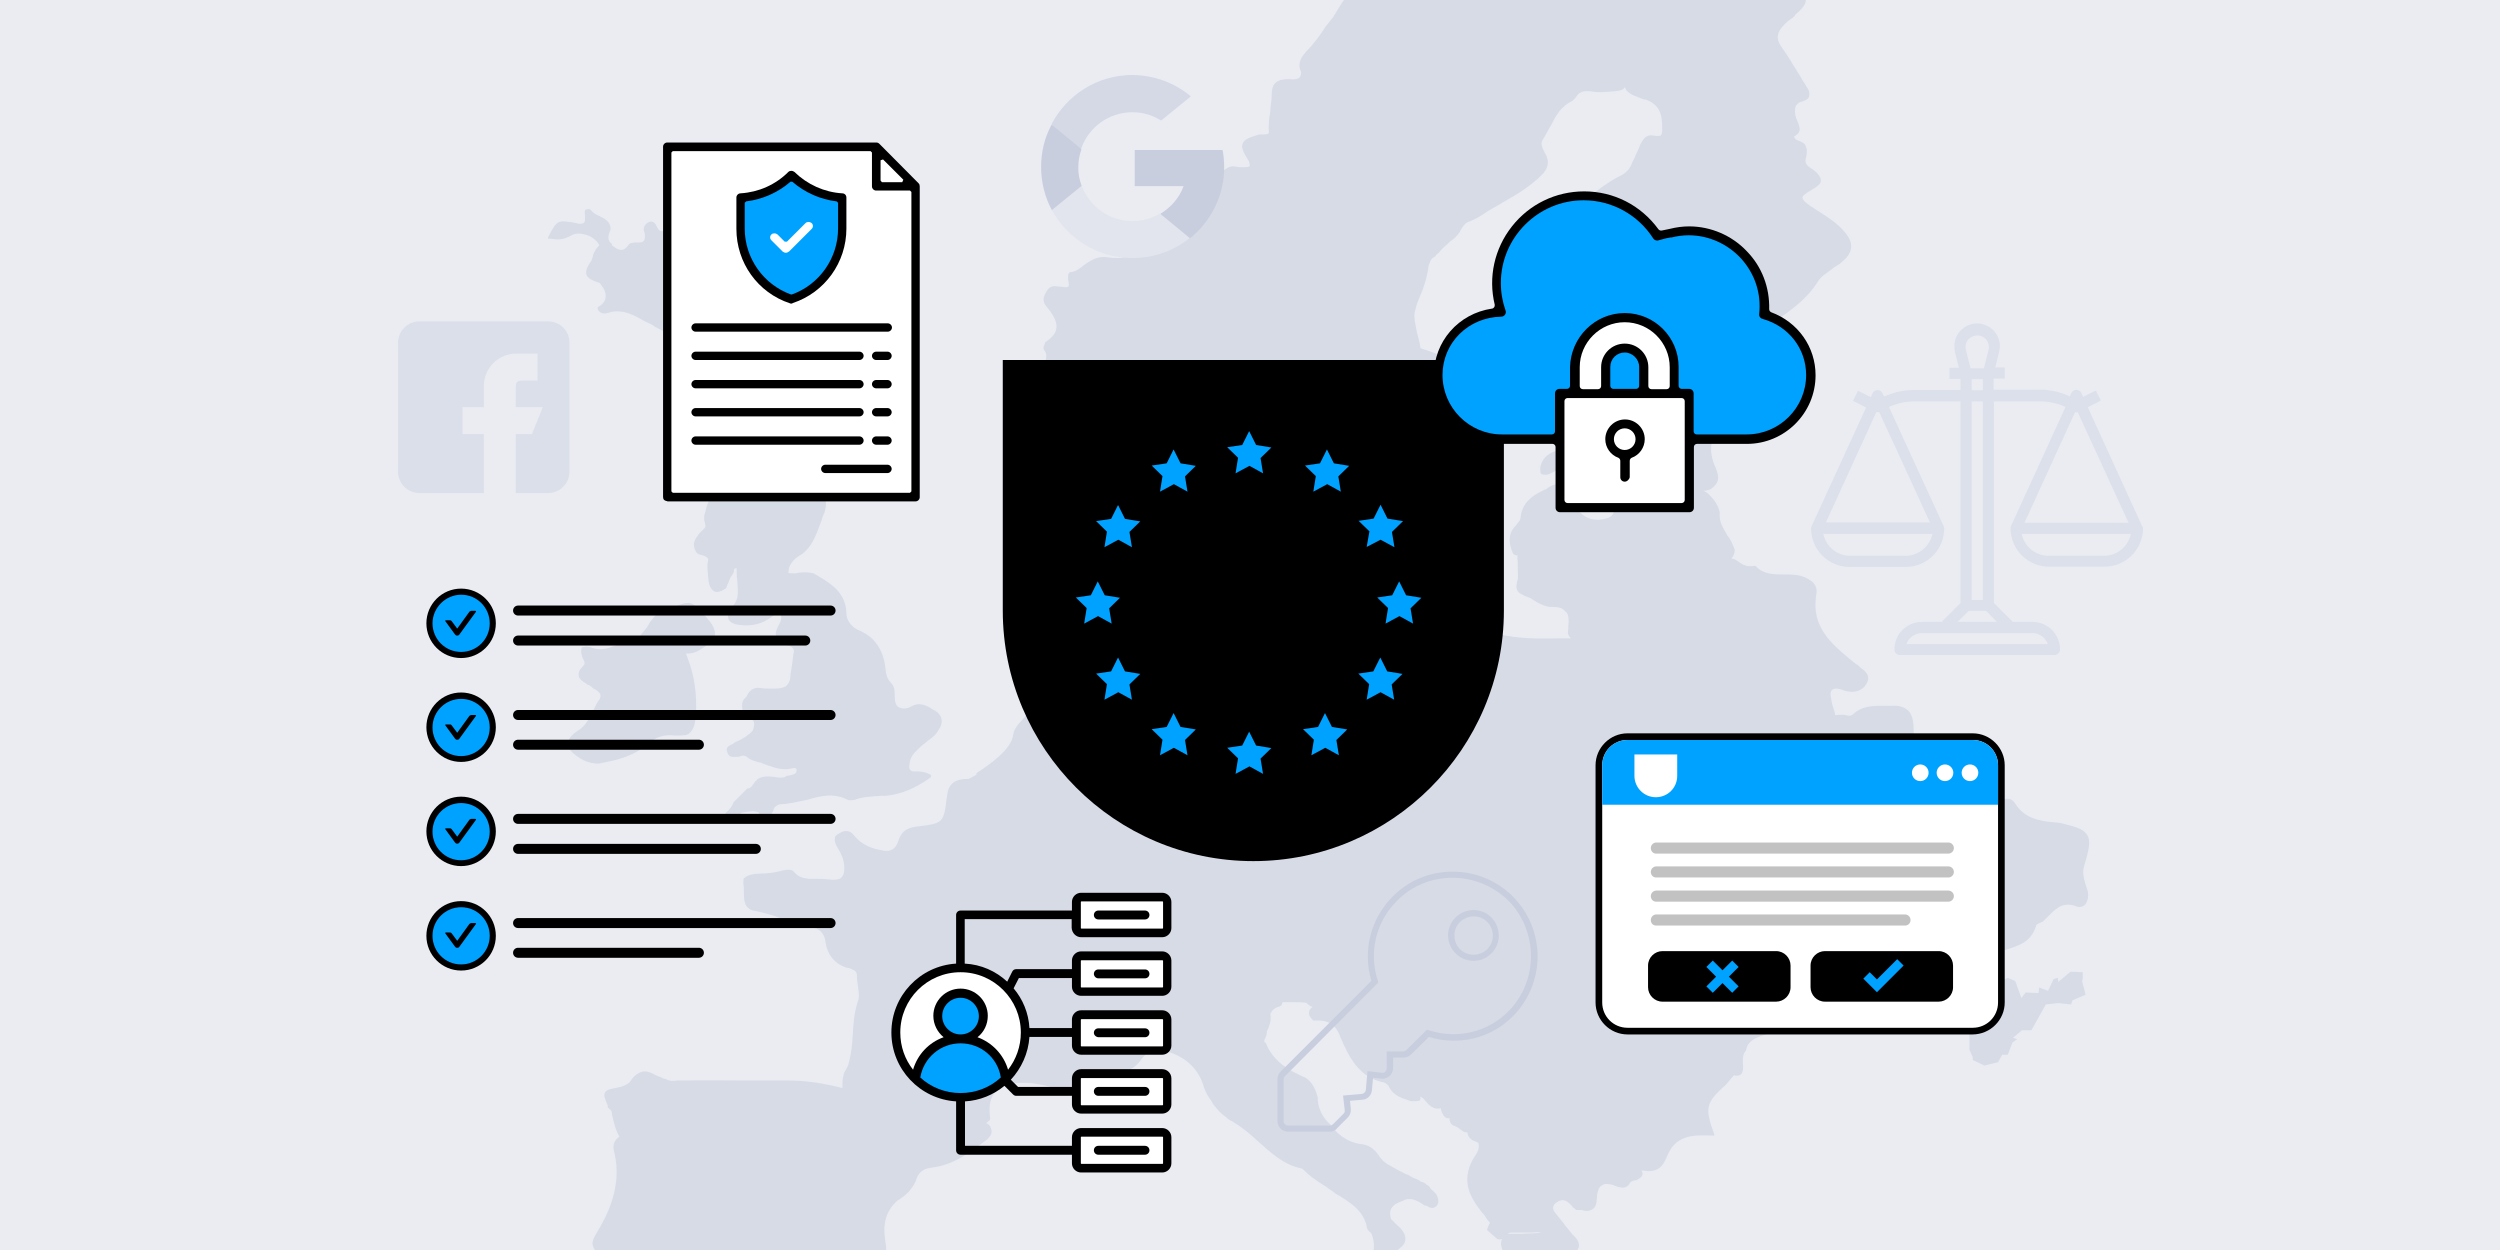 <svg width="900" height="450" viewBox="0 0 900 450" fill="none" xmlns="http://www.w3.org/2000/svg">
<rect x="0" y="0" width="900" height="450" fill="#333333" stroke="none"/>
<g clip-path="url(#clip0_1066_64867)">
<path d="M900 0H0V450H900V0Z" fill="#EAECF2"/>
<path opacity="0.15" d="M197.897 85.899C201.297 86.399 202.597 86.399 205.797 84.699C207.297 83.699 210.197 83.999 212.697 85.199C214.197 86.199 215.397 87.199 215.697 88.399C215.697 88.399 215.697 88.399 215.497 88.599C214.497 89.599 213.997 90.599 213.497 91.799C213.497 91.999 213.497 92.299 213.297 92.799C213.097 92.999 213.097 93.799 212.797 93.999C211.297 96.199 210.797 97.399 211.097 98.699C211.297 99.899 212.597 100.699 215.297 101.699C215.797 101.699 216.297 102.199 216.497 102.699C217.697 104.199 218.197 105.699 217.997 107.099C217.997 108.299 216.797 109.799 215.297 110.499C215.097 110.499 215.097 110.999 215.297 111.499C215.797 112.499 216.997 113.199 218.697 112.699C222.897 111.199 226.597 112.699 229.497 114.199C230.497 114.699 231.497 115.399 232.197 115.699C233.397 116.199 234.897 116.899 235.897 117.699C238.597 119.199 241.097 120.399 243.797 120.399C246.497 120.399 248.497 119.899 250.197 118.399C254.897 115.199 259.497 113.499 265.397 111.999C266.597 111.799 267.597 110.799 268.597 110.299C270.097 109.099 271.297 108.799 272.797 108.799C273.997 108.599 274.997 108.299 276.197 107.799C280.397 106.799 284.097 106.099 286.297 101.399C286.297 101.399 286.497 101.399 286.797 101.399C286.997 101.399 286.997 101.399 286.997 101.399C290.197 99.899 292.197 97.199 293.397 94.299C293.597 90.599 291.897 87.899 287.997 87.199C284.797 86.699 282.797 84.499 282.797 81.999C282.597 79.299 281.597 77.799 280.597 77.099C279.597 76.399 277.897 76.099 275.397 76.899C274.197 77.099 273.397 76.399 272.197 75.699C272.197 75.699 271.997 75.699 271.697 75.499C271.697 75.499 271.497 75.499 271.197 75.299C269.697 74.299 268.497 73.599 267.497 74.099C266.497 74.299 265.997 75.599 265.997 77.499C265.997 78.699 264.997 78.999 264.497 78.999C263.297 78.999 262.297 79.199 261.097 79.499C259.097 79.999 257.397 80.699 255.197 79.299C253.997 78.299 252.497 78.799 251.497 79.799C250.997 80.299 249.997 80.299 248.797 79.999C242.697 77.999 242.197 77.999 239.497 83.199H237.997C237.497 83.199 236.997 82.699 236.497 81.699C235.997 80.499 234.997 78.999 233.097 80.199C231.397 81.399 231.597 82.899 232.097 83.899C232.097 84.399 232.297 85.399 232.097 85.899C232.097 85.899 232.097 85.899 232.097 86.099C231.597 87.299 230.897 87.299 229.397 87.299C228.197 87.299 226.697 87.299 226.197 88.299C224.197 90.999 222.497 89.999 220.297 88.299C220.297 88.299 220.297 88.099 220.297 87.799C218.597 86.599 218.797 85.099 219.797 82.599C219.797 82.599 219.797 82.599 219.797 82.399C219.797 79.699 217.597 78.699 215.597 77.699C214.397 77.199 213.397 76.499 212.597 75.499C212.597 75.499 212.397 75.299 212.097 75.299C211.097 75.299 210.597 75.499 210.597 75.799C210.397 76.299 210.597 77.299 210.597 77.799C210.597 77.799 210.597 77.999 210.597 78.299C210.597 79.499 210.597 79.999 210.097 80.299C209.597 80.499 208.597 80.799 207.397 80.299C200.797 79.099 200.497 79.099 197.297 85.499C197.297 85.499 197.297 85.699 197.297 85.999C197.397 85.899 197.697 85.899 197.897 85.899Z" fill="#6D7BA5"/>
<path opacity="0.15" d="M257.395 228.501C257.595 226.501 256.195 224.301 253.995 221.901C248.795 216.001 248.595 216.001 240.995 219.201L236.595 220.901C235.395 222.101 234.895 222.901 233.895 224.101C233.395 225.301 232.695 226.101 231.895 227.101C230.695 228.301 230.395 229.101 229.895 229.801C229.395 229.301 228.695 228.801 227.895 229.301L225.895 230.301C225.395 230.501 224.395 230.801 223.695 231.501C219.995 233.001 216.795 234.701 212.595 233.001C210.895 232.501 209.895 233.001 209.595 233.001C209.095 233.501 209.095 235.001 209.595 236.401C209.595 236.401 209.595 236.601 209.795 236.901C210.295 238.101 210.995 238.901 209.795 239.901C208.595 241.101 208.295 241.901 208.295 242.901C208.295 244.401 209.495 245.101 210.995 246.101C211.195 246.101 211.495 246.601 211.995 246.601C212.195 246.801 212.995 247.101 213.495 247.801C214.695 248.301 216.195 249.301 216.195 250.501C216.195 250.501 216.195 250.701 215.995 251.501C214.795 253.001 214.295 254.501 213.295 256.201C212.095 258.901 210.595 261.401 208.395 262.801C205.695 264.501 204.695 266.001 204.195 267.501C204.195 269.001 205.395 270.701 208.395 272.701C210.595 274.201 213.095 274.901 215.495 274.901C216.195 274.901 217.195 274.401 217.995 274.401C224.395 273.201 229.295 271.201 232.995 268.001C235.995 265.301 239.095 264.301 243.095 264.801C245.795 264.801 247.795 264.801 248.495 263.601C249.695 262.401 250.195 260.901 250.495 257.701C250.995 250.101 249.995 243.201 247.495 236.801C247.495 236.301 246.995 235.801 246.995 235.301C248.695 235.301 250.195 235.101 252.195 233.801C255.195 231.901 257.395 230.501 257.395 228.501Z" fill="#6D7BA5"/>
<path opacity="0.15" d="M331.394 268.798L334.094 266.598C335.794 265.398 337.094 264.398 337.794 262.898C339.794 260.198 339.294 257.498 336.594 255.798H336.394C334.194 254.298 331.494 252.598 328.494 254.098C326.494 255.298 324.794 255.298 323.594 254.598C322.394 254.098 322.094 252.398 322.094 250.398C322.094 248.898 322.094 247.398 320.894 245.998C319.394 244.498 318.894 242.798 318.694 240.098C318.194 235.698 315.994 229.798 309.594 227.098C306.594 225.898 304.694 223.398 304.694 220.698C304.494 212.798 298.294 209.598 292.894 206.398C290.694 205.898 288.494 205.898 286.494 206.398C286.294 206.398 285.994 206.398 285.294 206.398C284.794 206.398 284.094 206.398 283.794 206.198C283.794 206.198 283.794 205.998 283.994 204.698C284.494 202.698 285.994 200.998 288.694 199.498C292.894 196.298 294.094 191.598 295.794 187.198C295.994 185.998 296.794 184.998 296.994 183.798C297.494 182.098 297.494 180.598 296.994 179.598C296.494 178.398 294.994 178.098 292.794 178.098C292.294 178.098 291.294 178.098 290.594 178.098C287.394 177.598 282.694 177.598 278.094 178.598C274.894 179.598 273.894 177.598 273.894 177.098C273.394 175.598 273.894 175.398 275.394 174.398C275.594 174.398 275.894 174.198 276.394 173.898C278.594 172.198 281.294 170.198 282.794 167.298C282.994 166.298 283.794 165.298 282.994 164.098C282.794 163.598 281.794 162.898 280.294 162.898C280.294 162.898 280.294 162.898 280.094 162.898C276.694 164.398 273.194 164.098 268.994 163.398C266.294 163.198 264.094 163.398 262.594 164.598C261.394 165.798 260.594 167.298 260.594 168.998C260.394 172.198 258.594 174.198 257.194 176.898C255.694 179.098 254.494 181.298 253.994 183.998C253.794 184.498 253.494 185.498 253.494 186.198C253.494 186.898 253.494 187.398 253.694 187.898C253.894 189.098 254.194 189.398 253.694 190.098L251.694 192.098C250.194 194.098 248.994 195.798 250.494 198.498C250.994 199.498 251.994 199.698 253.194 199.998C254.694 200.498 255.194 201.198 254.894 201.998C254.394 203.998 254.894 205.698 254.894 207.198C254.894 207.698 255.094 208.398 255.094 209.198C255.294 211.198 256.294 212.398 257.094 212.898C258.294 213.398 259.794 212.898 261.494 211.698C261.494 211.698 261.494 211.698 261.494 211.498L262.994 207.798C263.494 207.298 263.994 206.298 264.194 205.798C264.194 205.298 264.194 204.598 264.694 204.598C264.694 204.598 264.894 204.598 265.194 204.598C265.194 206.098 265.194 207.298 265.394 208.798C265.594 212.498 266.394 215.698 263.394 218.598C262.194 220.098 261.894 221.798 262.194 222.798C262.694 223.998 264.194 224.798 266.394 224.998C270.594 225.498 274.294 224.798 278.194 221.798C279.394 220.798 280.194 220.598 280.894 221.298C281.394 221.798 281.394 222.498 280.894 223.998C278.194 228.898 278.694 229.398 283.594 232.398C285.294 232.598 286.294 233.898 285.594 235.598C285.394 237.598 285.094 239.998 284.594 242.698C284.594 244.698 284.094 245.898 283.094 246.898C282.594 247.398 281.094 247.898 278.894 247.898C278.694 247.898 277.894 247.898 277.694 247.898C276.494 247.898 274.994 247.898 273.994 247.698C270.994 247.198 269.594 248.898 268.794 250.698C268.294 251.198 267.594 251.898 267.294 252.698C266.794 255.398 267.494 257.098 269.994 258.598C270.994 259.098 271.494 259.798 271.494 260.298C271.494 260.798 271.494 261.798 270.994 262.998C269.494 264.698 267.794 265.698 265.794 266.698C265.294 266.898 264.294 267.198 263.794 267.898H263.594C262.594 268.398 260.894 269.098 261.894 270.898C262.094 271.898 262.894 272.398 263.394 272.398C263.894 272.598 265.094 272.398 266.094 272.398C267.294 271.898 267.794 271.898 268.794 272.398C269.994 273.598 271.494 273.898 272.994 274.398C273.494 274.398 274.194 274.598 274.694 274.898C277.394 275.898 279.894 276.898 282.594 276.898C283.094 276.898 283.794 276.898 284.594 276.698C285.094 276.698 286.094 276.198 286.594 276.698C286.594 276.698 286.794 276.898 286.794 277.198C286.794 278.398 286.294 278.698 284.094 279.198C283.594 279.198 282.894 279.398 282.594 279.698C281.394 280.198 279.894 279.898 278.894 279.698C276.894 279.498 274.194 279.198 272.494 280.698C272.494 280.698 272.294 281.198 271.994 281.198C270.994 282.398 270.494 283.898 268.994 283.898L264.094 288.798C263.594 290.298 262.594 291.498 261.394 292.498C261.394 292.498 261.194 292.698 261.194 292.998C261.194 293.198 261.194 294.498 262.194 294.998H262.694C263.194 294.998 263.894 294.798 264.194 294.498L267.194 292.498C267.394 292.498 268.194 292.498 268.394 292.298C270.094 292.098 271.594 291.798 273.094 292.498C273.594 293.698 274.794 293.698 275.294 293.698C277.494 294.198 277.994 292.498 278.494 291.698C278.494 291.198 278.694 290.698 278.994 290.498C279.494 289.998 280.494 289.498 280.994 289.498C284.194 289.498 287.394 288.498 290.294 287.998C295.494 286.498 300.094 285.298 305.294 287.998C305.794 288.198 306.794 287.998 307.294 287.998H307.494C310.494 286.798 313.594 286.798 316.794 286.498C317.294 286.498 318.294 286.498 318.794 286.498C324.194 285.998 329.594 283.798 334.994 279.898C334.994 279.898 335.194 279.698 335.194 279.398C335.194 279.198 335.194 279.198 334.994 278.898C332.794 277.698 330.794 277.698 329.794 277.698C329.594 277.698 329.294 277.698 328.594 277.698C328.094 277.698 327.594 277.198 327.394 276.698C327.194 276.198 327.394 275.198 327.594 273.998C328.194 271.498 329.994 270.298 331.394 268.798Z" fill="#6D7BA5"/>
<path opacity="0.15" d="M751.497 300.799C750.297 298.599 747.797 297.799 743.097 296.599C742.097 296.399 741.397 296.099 740.097 296.099C733.697 295.599 728.497 294.399 725.297 288.999C723.797 286.799 721.597 287.499 720.097 288.499C716.397 290.199 713.697 289.999 711.697 287.299C710.197 286.099 708.297 286.099 706.497 286.099C705.797 286.099 704.797 286.099 704.297 285.599C703.797 285.399 703.797 285.099 703.797 284.099C703.797 282.399 703.097 280.899 702.597 279.699C701.897 278.499 701.397 277.499 701.397 276.299C700.397 274.099 698.697 273.799 697.197 273.599H696.997C690.097 271.899 688.897 270.399 688.897 262.499C688.897 259.299 688.197 256.799 686.697 255.599C685.197 254.399 683.497 253.899 680.597 254.099C679.897 254.099 678.397 254.099 677.197 254.099C673.497 254.099 670.097 254.299 666.897 257.299C666.197 257.799 665.397 257.799 663.897 257.299C663.897 257.299 663.897 257.299 663.697 257.299C662.697 257.299 661.697 257.299 660.697 257.499C660.497 255.999 659.697 254.299 659.497 253.099C659.297 251.399 658.497 249.399 659.497 248.399C660.197 247.699 661.697 247.699 663.897 248.599C667.597 249.799 670.997 248.599 672.297 245.399C673.297 242.899 671.297 241.499 669.597 240.199C669.097 239.499 668.397 239.199 668.097 238.999L666.597 237.799C659.197 231.699 652.097 225.699 653.797 214.399C654.497 211.399 653.297 209.499 650.097 207.999C647.597 206.799 644.897 206.799 642.197 206.799C638.497 206.799 634.797 206.799 632.097 203.799C631.897 203.599 631.097 203.799 630.897 203.799C629.197 203.999 627.697 203.599 625.997 202.299C624.997 201.599 624.297 201.099 623.297 201.099C623.997 200.099 624.497 199.399 624.497 198.099C624.497 198.099 624.497 198.099 624.497 197.899C623.797 195.899 622.997 194.199 621.797 192.699C620.297 189.999 618.797 187.799 619.097 184.799C619.097 184.599 619.097 184.299 619.097 184.299C618.597 182.299 617.397 180.099 615.397 178.199C614.897 177.699 614.197 176.999 613.197 176.699C613.197 176.699 613.197 176.699 612.997 176.699C614.197 176.699 614.697 176.499 615.697 176.199C618.897 173.999 619.097 171.999 617.697 168.599C614.997 162.699 615.497 157.799 619.197 154.099C619.697 153.599 620.397 152.599 620.697 152.099C620.697 151.899 621.397 151.099 621.697 150.899C622.397 149.699 622.697 148.899 622.197 147.899C621.497 147.199 619.997 147.399 619.497 147.399C616.297 147.899 613.397 147.399 610.397 146.399C600.597 144.199 591.197 145.699 581.597 147.899C577.697 148.899 574.497 150.399 573.197 153.099C571.997 155.099 571.697 157.799 572.997 160.999C574.497 165.199 576.897 167.099 580.597 166.899C581.797 166.899 582.597 166.399 583.597 167.399C584.097 168.599 584.597 169.599 585.597 170.099C584.097 170.799 582.897 171.599 581.397 172.799C580.397 174.999 580.697 176.999 580.897 178.699C580.897 179.199 581.097 180.199 581.097 180.699C581.597 185.399 580.397 186.599 575.697 187.099C569.797 187.299 567.597 183.399 565.397 179.199C564.897 178.699 564.697 177.999 564.397 177.699C563.397 175.999 562.697 174.699 561.397 174.499C559.697 173.999 557.997 174.999 556.497 176.199C555.797 176.199 555.497 176.699 555.297 176.699C551.597 178.399 547.897 181.099 547.397 186.299C547.397 187.499 546.397 187.999 545.897 188.999C543.197 191.499 542.697 194.899 544.697 199.299C544.697 199.299 544.697 199.299 544.897 199.499C545.097 199.699 545.897 199.999 546.397 199.999C546.197 200.499 546.197 201.199 546.397 202.199C546.397 202.899 546.397 203.199 546.397 204.199C546.397 205.699 546.597 207.199 546.397 208.399C545.397 212.299 545.697 213.299 550.097 214.999C551.097 215.199 551.797 215.999 552.797 216.499C554.497 217.499 556.497 218.499 558.697 218.499C560.697 218.499 562.397 218.699 563.397 219.999C564.597 220.699 564.897 222.499 564.597 225.399C564.597 225.899 564.597 226.099 564.597 226.399C564.397 227.099 564.097 228.599 565.597 229.799C564.097 229.799 562.897 229.799 561.397 229.799C552.797 229.999 543.697 229.999 535.297 227.099C533.597 226.399 532.797 227.099 531.597 227.599C531.597 227.799 530.897 228.099 530.597 228.099C528.097 229.299 526.197 229.599 524.697 229.099C523.197 228.599 522.497 227.099 521.497 224.899C520.497 222.199 518.497 221.699 516.297 221.899C510.197 222.899 503.797 224.399 498.597 227.999C494.197 230.999 489.497 232.699 484.097 233.199C482.097 233.399 480.197 234.399 478.897 236.399C478.397 236.599 477.897 237.099 476.897 237.599C475.397 234.199 472.697 232.399 468.497 232.399C465.997 229.699 461.097 228.999 457.697 231.199C455.997 232.399 454.497 233.199 453.297 234.399C452.297 235.099 451.597 236.099 450.297 236.599C448.097 238.099 446.097 238.599 444.397 238.099C442.697 237.899 441.697 236.599 440.697 234.699C439.697 231.999 438.197 231.299 435.497 231.499C432.297 231.699 430.297 230.299 429.097 227.299C427.897 223.899 424.397 224.099 422.497 224.299C421.797 224.299 421.497 224.299 421.297 224.299C420.597 224.299 419.797 224.799 419.297 225.299C418.797 225.999 419.097 227.499 419.097 228.699C419.097 229.199 419.097 229.899 419.097 230.199C419.097 231.699 419.597 233.199 420.597 234.399C420.797 234.399 421.097 234.899 421.097 234.899C422.597 237.099 422.297 239.299 420.597 240.799C417.397 243.299 413.997 245.699 409.497 242.999C407.997 241.999 405.297 240.999 403.097 242.999C402.397 242.999 401.397 243.499 399.397 243.999C397.897 244.699 395.697 245.199 395.197 245.199C395.197 245.199 395.197 245.199 394.997 245.199C391.597 244.999 387.397 244.699 383.197 246.899C381.497 247.099 379.497 248.399 379.797 252.099V252.599C379.997 254.099 379.997 254.799 378.797 255.299C377.297 255.999 376.297 255.999 375.097 254.799C374.897 254.599 373.097 253.099 371.897 253.299C371.697 253.499 370.697 253.499 370.697 254.799C370.497 256.499 368.997 257.999 367.697 259.499C366.197 260.999 364.997 262.699 364.697 264.699C364.197 269.599 356.297 275.299 351.697 278.199C351.697 278.199 351.697 278.199 351.497 278.399C351.497 278.599 351.497 278.899 351.497 278.899L348.797 280.399C343.597 280.399 341.397 282.099 340.897 286.799C339.697 296.399 339.697 296.399 329.797 297.599C326.097 298.099 324.397 299.599 323.397 302.799C322.397 305.799 320.397 306.999 316.997 305.999C313.997 305.499 310.597 304.299 307.897 301.299C306.197 298.799 304.197 298.599 301.997 300.099C300.997 300.599 300.497 301.099 300.497 302.099C300.497 303.599 301.197 304.599 301.697 305.499C302.697 306.999 303.697 309.199 303.897 311.399C304.097 313.399 303.897 315.099 302.697 316.099C301.697 316.799 299.997 316.799 298.297 316.599C296.797 316.399 295.097 316.399 293.597 316.399C290.597 316.399 287.697 316.399 285.697 313.699C284.497 312.499 281.297 313.499 281.297 313.499C278.597 314.199 275.897 314.499 273.697 314.499C271.497 314.499 268.997 314.999 267.797 316.199C267.597 316.699 267.597 317.199 267.597 318.199C267.797 319.199 267.797 320.199 267.797 321.399C267.797 323.899 267.797 327.499 272.197 327.999C275.397 328.699 278.597 329.499 281.297 330.699C284.497 331.899 287.697 332.899 291.097 333.399C293.597 333.899 296.797 334.899 297.197 339.299C297.897 343.699 300.397 346.899 304.797 348.399H305.297C307.297 349.099 308.497 349.599 308.497 351.099C308.497 352.299 308.497 352.799 308.697 353.799C308.897 355.999 309.697 358.699 308.697 360.899C307.497 364.599 307.197 368.799 306.997 372.499C306.797 375.899 306.497 379.399 305.497 382.799C305.497 383.499 304.497 384.999 304.297 385.499C304.097 385.999 303.797 386.199 303.797 386.499C303.597 387.499 303.297 388.499 303.297 389.699C303.297 390.199 303.297 390.399 303.297 390.699C303.297 391.199 303.297 391.399 303.297 391.699C297.397 390.199 290.797 388.999 284.097 388.999C280.697 388.999 277.497 388.999 273.997 388.999C264.397 388.999 254.297 388.799 244.697 388.999C243.997 388.999 243.697 388.999 243.497 388.999C242.297 389.199 241.497 389.199 240.297 388.799C240.097 388.599 239.297 388.299 238.797 388.299C237.797 387.599 237.097 387.599 236.097 387.099C234.097 385.899 232.397 385.399 230.897 385.899C229.397 386.399 227.897 387.599 226.697 389.599C225.497 390.599 223.997 391.299 221.997 391.599C219.497 392.099 218.297 392.299 217.797 393.299C217.297 394.299 217.597 395.299 218.797 397.999V398.499C218.797 398.499 218.797 398.499 218.797 398.699C219.297 399.199 220.297 399.699 220.297 400.699V401.199C220.997 403.899 221.497 406.899 222.997 409.099C222.797 409.299 222.497 409.599 222.497 409.599C220.297 411.299 220.797 413.799 221.297 415.499C223.797 426.799 219.097 436.899 214.697 443.999C213.497 445.999 212.997 447.399 213.497 448.699C213.697 449.199 213.897 449.699 214.297 450.099H318.997C319.097 449.099 318.897 447.999 318.697 446.699C317.697 440.599 318.897 435.899 323.097 432.199C326.497 430.199 328.497 427.799 329.697 425.099C330.397 422.399 332.197 420.699 335.097 420.399C343.697 419.399 349.597 414.499 355.497 410.099L356.497 408.899C357.497 407.199 356.697 406.399 356.497 405.499C355.997 404.799 355.297 404.299 354.797 404.299C355.297 404.299 355.797 403.599 356.297 403.299C356.297 403.099 356.497 402.799 356.497 402.799C355.797 398.099 356.497 394.899 358.497 392.999C360.497 390.999 363.697 389.799 368.297 389.799C371.997 389.799 375.697 390.499 379.897 391.799C381.397 392.299 382.597 392.799 384.097 393.299C385.297 393.499 386.297 394.299 387.497 394.799C388.497 394.999 390.197 395.499 391.697 394.999C392.397 394.499 393.397 393.999 393.697 392.799C394.897 389.399 397.897 388.399 401.597 387.399C402.297 387.399 402.597 387.399 402.797 387.199C403.797 386.999 404.997 386.699 405.497 385.199H405.697C407.897 384.999 409.397 383.199 410.597 381.799C412.597 378.599 415.997 377.399 420.397 378.599C426.997 380.599 431.697 384.999 433.397 391.399C434.097 393.399 435.097 395.099 436.097 396.299L436.597 397.299C438.097 399.299 439.597 400.999 441.797 402.499C441.797 402.699 442.297 402.999 442.297 402.999C442.797 403.199 442.997 403.499 443.297 403.499C446.697 405.499 449.697 407.899 452.597 410.599C457.297 414.799 462.197 419.499 468.797 420.699C471.297 423.199 473.697 424.899 476.397 426.599C477.397 427.099 478.397 428.099 479.397 428.599C480.397 429.299 481.097 430.099 482.397 430.599C486.597 433.299 490.797 435.999 491.997 441.399C491.997 442.399 492.697 443.099 493.197 443.599C493.397 443.599 493.697 444.099 493.697 444.099C494.597 446.199 494.797 448.299 494.497 450.399H502.497C502.597 450.299 502.797 450.299 502.897 450.199C504.397 448.999 506.297 447.699 505.897 445.499C505.697 443.499 503.897 441.799 502.497 440.599C501.997 440.099 501.297 439.399 500.797 438.899C499.797 435.699 500.797 433.699 504.997 432.299C507.697 430.799 510.197 432.099 512.897 433.999C512.897 433.999 513.597 433.999 513.897 434.199C514.397 434.699 515.897 435.399 517.097 434.199C518.597 432.699 517.297 430.499 517.097 429.999C516.597 429.299 515.597 428.499 515.097 427.999L514.897 427.799C514.697 427.099 514.197 426.799 513.697 426.599C512.997 425.899 512.497 425.599 511.497 425.399C510.997 424.899 510.297 424.699 509.797 424.399C508.797 424.199 507.797 423.399 506.797 422.899C505.797 422.699 504.797 421.899 503.597 421.399C501.097 419.899 498.197 418.899 496.497 416.199C494.797 413.499 492.597 411.999 489.397 411.799C485.497 411.099 482.297 409.099 479.597 405.699C479.097 404.999 478.897 404.699 478.597 404.499C476.397 402.499 474.697 399.599 474.397 396.099V395.099C473.697 392.599 472.697 389.699 469.997 387.999C464.297 385.499 458.397 382.299 455.697 375.499C454.697 374.799 455.197 374.499 455.697 373.299C455.697 373.299 455.697 372.799 455.897 372.799C455.897 372.299 456.097 371.799 456.097 371.299C456.797 369.799 457.097 368.799 457.297 367.899C457.497 366.899 457.497 366.199 457.297 365.199C457.797 363.699 458.797 362.999 459.997 362.499C460.697 362.499 460.997 361.999 461.197 361.999C461.397 361.799 461.697 360.999 461.697 360.799C462.697 360.799 464.197 360.799 465.397 360.799C467.097 360.799 469.097 360.799 470.297 360.999C470.797 361.499 471.497 362.199 472.497 362.499C471.797 362.999 471.297 363.699 471.297 364.199C471.097 365.199 471.497 366.199 472.797 367.399C472.997 367.399 473.297 367.399 473.297 367.399C477.497 367.199 480.697 368.099 482.597 373.499C485.597 380.399 489.197 387.999 498.297 389.699C498.797 389.899 499.997 390.699 499.997 391.199C501.697 394.599 504.897 395.399 507.897 396.399C508.397 396.399 509.097 396.399 509.597 396.399C510.297 396.399 511.097 396.399 511.297 395.899C511.297 395.699 511.497 395.199 511.297 394.699C511.497 394.899 512.497 395.399 512.797 395.899C513.997 397.399 515.497 399.099 517.497 399.099C518.197 399.099 518.497 399.099 518.697 398.899C518.697 399.899 519.197 400.599 519.697 401.599C520.197 402.299 520.697 402.599 521.697 402.599H521.897C521.697 403.799 522.397 404.799 523.397 405.299H523.597C524.097 405.499 525.097 405.999 525.597 406.499C526.597 407.199 527.097 407.699 528.297 407.699C528.297 409.399 529.797 410.399 530.997 410.899C531.697 411.099 531.997 411.399 532.197 411.399C532.697 413.399 531.997 414.799 530.697 416.599C527.497 421.799 527.497 426.899 530.197 431.599C531.397 433.799 532.897 435.799 534.397 437.499C535.097 438.499 535.397 439.199 536.397 440.199C535.897 440.899 535.697 441.899 535.397 442.399V442.899L539.097 446.099C539.097 446.099 539.097 446.099 539.297 446.099C539.497 446.299 540.297 446.099 540.797 446.099C540.097 447.199 540.297 448.599 541.097 450.499H567.397C567.897 449.999 568.197 449.499 568.397 448.899C568.597 447.399 567.897 446.199 566.897 445.199C565.697 444.199 564.897 442.699 563.697 441.499C562.697 439.999 561.197 438.299 559.997 436.799C558.797 435.299 558.797 434.299 559.997 433.099C561.497 432.099 562.697 431.599 564.197 432.599C564.697 433.099 565.697 433.599 566.197 434.599C566.897 435.099 567.197 435.299 567.397 435.599C567.597 435.599 567.897 435.599 567.897 435.599C568.097 435.599 568.897 435.599 569.397 435.599C570.897 436.099 572.397 436.099 573.597 435.099C574.297 434.599 574.797 433.399 574.797 431.899C574.997 428.899 575.497 427.199 576.797 426.699C577.497 425.999 579.497 425.999 582.197 427.199C583.897 427.699 585.397 427.899 586.597 426.199C586.797 425.499 587.597 425.199 588.097 424.999H588.297C588.297 424.999 588.997 424.799 589.297 424.799C589.997 424.299 591.297 423.799 591.297 422.599C591.297 421.899 591.097 421.599 590.797 421.399C591.997 421.399 592.497 421.599 593.497 421.599C595.697 421.599 597.897 420.899 599.397 417.899L600.597 415.199C603.997 408.299 610.197 408.599 616.597 408.799C616.797 408.799 617.097 408.999 617.097 408.799C617.097 408.599 617.097 408.299 617.097 408.299C613.697 398.699 613.897 397.199 621.497 390.299L624.197 387.099C624.697 387.299 625.697 387.299 626.197 387.099C627.397 386.599 627.697 385.099 627.397 382.399C627.397 380.399 627.597 379.199 628.597 378.199C628.597 378.199 628.597 378.199 628.597 377.999C629.297 374.599 631.797 373.799 634.497 372.799C635.697 372.599 636.697 371.799 637.897 371.299C638.897 369.599 638.897 367.899 637.897 366.099C638.897 365.899 639.597 365.599 640.597 365.599C643.097 364.899 645.497 364.399 647.697 362.899C648.897 361.399 650.397 360.199 651.897 358.699C653.897 357.499 655.797 355.499 657.097 353.299C658.597 350.099 661.297 346.199 664.997 343.499C664.997 343.499 665.197 343.499 665.497 343.699L669.197 344.899C670.397 346.599 670.397 348.099 669.197 349.299V349.799C670.197 351.999 671.897 352.299 673.397 352.499C676.797 352.999 680.297 352.499 683.697 351.999C688.597 351.299 692.997 350.799 697.697 352.199C698.397 352.199 699.397 351.999 699.697 351.699C700.897 350.499 701.697 349.999 702.897 348.999L704.097 349.499L705.097 350.999L706.597 351.999L697.997 357.399L694.797 363.499L691.997 364.999V367.199H696.697L703.297 369.199L706.997 367.999L708.997 372.699V377.899L710.197 380.599V381.599L714.397 383.599L719.297 382.399L720.797 379.699H722.797L724.497 375.299L726.197 374.099L724.697 373.599L727.897 370.899H731.297L736.497 361.599L740.897 361.099L745.597 361.599L746.097 360.099L750.797 358.099L749.597 353.399L749.797 351.899V349.999L745.397 349.799L740.997 353.499L740.797 351.999L739.297 352.499L737.297 356.699L734.097 355.499L733.897 357.499L729.197 357.299L727.697 359.299L725.497 353.199L722.797 351.999L720.597 353.199V350.499L718.397 351.499L717.397 348.299H712.197L711.997 349.999L709.997 349.799L708.797 348.299H707.297L705.797 347.099C707.797 346.399 709.997 345.599 711.897 345.099C713.897 344.599 716.597 344.099 718.497 343.099C719.497 342.399 720.697 342.099 722.197 341.899C726.597 340.399 731.097 339.399 732.997 333.299C732.997 332.799 733.697 332.599 734.197 332.299C734.897 332.099 735.197 331.799 735.397 331.799C735.897 331.299 736.397 330.799 736.897 330.299C739.897 327.299 742.297 324.599 746.997 326.099C748.497 326.799 749.697 326.599 750.697 325.599C751.697 324.399 752.197 321.899 751.197 319.699C749.697 314.999 749.697 313.599 750.497 311.099C751.997 305.999 752.697 302.799 751.497 300.799ZM547.797 444.199C546.797 444.199 545.797 444.199 544.797 444.199C544.097 444.199 543.297 444.199 542.797 444.199C543.297 443.699 543.997 443.699 544.497 443.699C544.697 443.699 544.997 443.699 544.997 443.699H545.197C546.197 443.699 547.197 443.699 548.197 443.699C549.197 443.699 549.897 443.699 551.197 443.699C552.197 443.699 553.697 443.499 554.897 443.699C552.297 444.199 550.097 443.899 547.797 444.199Z" fill="#6D7BA5"/>
<path opacity="0.15" d="M554.5 168.2C554.5 169.4 554.5 169.9 554.7 170.4C554.9 170.9 555.9 170.9 556.7 170.9C558.2 170.9 563.1 167.7 564.8 165.7C565.3 165.2 566 164.5 566 164C566 162 564.3 162 563.3 162C563.1 162 562.8 162 562.3 162C558.2 162.3 555.2 164.6 554.5 168.2Z" fill="#6D7BA5"/>
<path opacity="0.15" d="M644.2 7.2C644.9 6.7 645.9 6.2 646.4 5.2C648.8 3.1 650 1.8 650.1 0H483.8C483.6 0.3 483.4 0.7 483.1 1C482.1 2.5 481.1 4.4 479.9 6.2C478.9 7.4 478.2 8.4 477.2 9.6C475.2 12.8 472.8 16 470.1 18.7C468.9 20.2 467.4 21.9 467.9 24.6C468.6 26.1 468.6 27.1 467.7 28C467.2 28.5 466 28.7 464 28.5C462 28.5 460.6 28.7 459.3 29.7C458.1 30.7 457.8 32.4 457.8 34.4C457.8 36.6 457.3 38.3 457.3 40.3C456.8 43 456.6 45.2 456.8 47.9C456.3 48.4 455.8 48.4 454.8 48.4C454.3 48.4 453.8 48.4 453.3 48.4C450.1 49.4 447.9 50.1 447.4 51.6C446.7 53.1 447.6 54.8 449.4 57.7C449.9 58.4 449.9 59.4 449.9 59.7C449.9 60 449.2 60.2 447.9 60.2C447.4 60.2 446.7 60.2 446.2 60.2C445 60 443.5 59.5 442 60.4C435.4 64.1 429.9 69.3 426.3 75.6L426.1 76.1C425.4 77.3 424.9 78.8 423.9 78.8C422.9 79 422.4 78.8 421.2 77.8C420.2 77.3 419.5 77.3 418.5 77.3C418.3 77.3 418 78 418 78.3C417.5 81.3 415.5 81.7 413.3 82.7C412.3 82.9 411.6 83.4 410.6 83.9C410.1 83.9 409.4 84.4 408.9 84.4C407.9 85.1 407.2 85.6 405.9 85.6H405.4C403.9 85.6 402.2 85.6 402 87.6C401.8 89.1 403.2 89.8 403.7 90.3C404.4 90.3 404.9 90.5 404.9 90.8C405.1 91.3 405.1 92 404.9 92.3C404.7 92.5 404.2 92.8 403.7 92.8C402 93 400 92.8 398.5 92.6C395.1 92.1 392.6 93.8 390.4 95.3C388.7 96.8 387.2 97.8 385.2 98C385 98 384.7 98.5 384.7 98.5C384.5 99 384.5 100 384.5 100.5C385 102.7 384.7 103.2 384.5 103.2C384 103.7 383 103.2 381.8 103.2H381.3C379.8 103 377.9 102.5 376.6 105.2C375.6 106.7 375.1 108.6 376.8 110.4C381.5 116.1 381.7 119.7 376.3 123.2C376.3 123.7 375.3 124.9 375.8 125.9C377.3 127.6 376.5 129.3 376 131.3C375.8 132.5 375.5 133.3 375.5 134.5C375.5 134.7 375.5 135 375.7 135C379.6 137.5 384.1 139.7 388.7 136C389.7 134.8 390.4 134.8 390.9 134.8C391.4 134.8 391.6 135.3 391.9 136.3C391.9 137.3 391.4 137.5 390.4 137.5C389.7 137.5 389.4 137.5 389.2 137.7C385.5 139.7 384 144.3 385.8 148C388 151.2 386 153.9 383.1 155.6C381.4 156.8 380.4 157.8 380.4 159C380.4 160.5 381.6 161.5 383.1 162.7C385.8 165.4 389 166.4 392.2 167.6C393.9 168.1 395.6 168.6 397.1 169.6C399.1 170.6 401.3 171.1 403.2 171.1C405.2 171.1 407.4 170.6 409.6 169.4C412.3 167.9 416 166.2 418.7 163.3C419.4 162.3 419.9 161.6 420.9 160.6C423.1 157.9 425.1 155.7 427.8 154.2L429 154C433.4 154 435.9 151.8 436.9 147.6C437.4 146.1 438.1 145.6 438.4 145.6C438.6 145.6 439.4 145.8 439.6 147.1C440.3 148.6 441.1 149.6 442.3 150.8C443.5 151.8 444.5 153 445 154.5C445 154.7 445.7 155.7 446.2 156C444.5 160.2 446.9 163.4 448.9 166.3L449.1 166.8C450.6 168.3 451.8 170 451.8 172C452.5 175.7 453.5 179.1 456.2 182.8C456.7 183 456.9 183.8 457.2 184.3C457.9 185 458.2 185.3 458.4 186.3L458.9 187.3C461.9 190.5 464.8 193.7 463.1 198.4C462.9 199.1 463.1 200.1 464.1 200.4C466.3 201.9 466.3 204.3 466.1 207C465.9 209 465.9 211.7 469.1 212.2C469.3 212.2 470.1 212.2 470.6 212.2C472.8 212.2 475.5 211.5 477 210.2C478.2 209.5 478.2 208.7 478.2 208.2C478 204.5 480.2 202.8 482.9 201.1C483.4 200.9 484.1 200.1 484.6 199.9C486.1 199.2 487.8 199.2 489.3 199.7C489.5 199.9 490.3 200.2 490.5 200.2C493.2 201.4 495.7 200.9 496.9 198.2C498.1 196.2 498.9 195.2 501.6 195.2C503.3 195.2 504.6 194.7 504.8 193.5C505.3 192.5 504.8 191 503.6 189.8C501.1 187.3 501.9 185.1 502.4 183.9C504.6 180 504.9 175.3 505.1 170.9C505.3 168.7 505.6 167 505.6 165C506.3 161.8 507.1 159.8 510 158.6C517.1 156.1 521.6 152.2 523 146.1C523.5 145.6 524 144.6 525 144.1C525.5 143.6 526 143.1 526.5 142.6C528.5 139.9 527.7 136.9 526.5 135C525.3 133.3 523.8 131.8 521.8 130.3C518.6 127.3 514.7 126.6 511.5 125.4C511.5 125.4 511.3 125.2 511.3 124.9C511.1 123.4 510.6 121.5 510.1 119.7C509.6 116.5 508.6 114 509.6 111.3C509.8 109.8 510.6 108.1 511.1 106.9C512.6 103.5 513.8 99.8 514.3 95.6C514.5 94.9 514.8 94.6 514.8 94.4C515 93.4 515.8 92.7 516.8 92.2C517 91.5 517.8 91.2 518 91C518.5 90.3 518.7 90 519 89.8C520 88.6 521 88.1 522.2 86.8C523.4 86.1 524.7 84.8 525.6 83.4L525.8 82.9C526.5 81.7 527.3 80.4 528.5 79.9C531.5 78.9 533.9 77.2 536.1 75.7C538.3 74.5 540 73.5 542 72.3C546.9 69.6 551.3 66.6 554.8 63.2C557.5 60.7 558 57.8 556 54.8C555 52.8 554.5 51.6 555.5 50.1C556.5 48.6 557.2 46.9 558.2 45.4C560.2 41.5 561.9 38.3 566.1 36.3C566.6 35.8 567.3 35.1 567.6 34.6C568.6 32.9 570.6 32.6 572.8 32.9C575.5 33.4 578 33.1 580.7 32.9C583.2 32.7 584.4 32.4 584.9 31.4C585.1 31.9 585.4 32.1 585.4 32.4C587.1 34.4 589.8 34.9 591.8 35.8H592.3C596.7 37.3 598.4 40.2 598.4 45.6C598.4 47.1 598.4 48.3 597.9 48.8C597.2 49 596.4 49 595.2 48.8C592.2 48.3 591.5 50.5 590.5 52C590 53.7 589 55.2 588.5 56.7L587.5 58.7C586.8 60.9 585.5 61.9 584.1 62.9C580.9 64.4 578.4 66.1 575.7 68.1C573.2 69.8 570.8 71.8 567.8 73C567.8 73 567.8 73 567.6 73.2C566.9 74.2 566.6 74.9 566.4 75.9C565.4 78.4 564.9 80.3 561.7 80.6C556.5 81.1 552.8 86.3 553.1 92.4L554.3 97.1C555.5 101.3 556.3 105.7 557.5 109.4C558.2 110.9 557.5 112.4 557 113.8C556 116 555.5 117.7 554.3 119.7C553.6 121.7 553.3 123.1 553.8 124.4C554 125.6 555.3 126.4 557 127.4C558 127.6 559.5 128.4 560.7 128.9C562.7 129.6 564.4 130.1 565.9 131.1C571.6 134.8 577.2 136.3 583.1 136.3C585.6 136.3 588.8 136.1 591.7 135.1C593.9 134.4 596.1 134.1 598.3 133.1C605.9 130.6 614.5 128.2 623.1 127.9C624.8 127.9 626.8 127.4 628.3 125.7C631.5 121 636.2 117.8 640.8 114.4C645.7 111 650.9 107 654.3 101.6C655.3 99.6 657.5 98.4 659.5 96.9C660.5 95.9 662 95.4 663.2 94.2C667.1 91 667.4 87.6 664.4 83.9C661.7 80.5 658 78.2 654.6 76C653.6 75.5 652.9 74.8 651.9 74.3C650.7 73.3 648.9 72.3 648.9 71.1C648.9 70.4 650.1 69.6 652.1 68.4C654.1 67.2 655.5 66.4 655.5 65C655.5 63.8 654.5 62.3 652.3 60.8C650.6 59.8 649.6 58.6 650.1 57.1C650.6 54.9 650.6 53.9 650.1 52.7C649.9 51.7 648.6 51 647.1 50.5C646.4 50.3 645.9 49.5 645.9 49.3C645.9 49.3 645.9 49.3 645.9 49.1C649.1 47.4 647.6 45.2 647.1 43.7C646.9 43 646.6 42.7 646.6 42.5C646.1 41 646.1 39.5 646.4 38.3C646.9 37.6 647.4 36.8 648.6 36.6C650.1 36.1 651.1 35.6 651.3 34.6C651.5 33.4 651.3 32.4 650.3 31.2C649.8 30 648.8 29 648.3 27.8C646.1 24.4 643.9 20.4 641.2 16.7C639.2 13.7 639.7 11.5 642.4 8.8C643 8.2 643.8 7.4 644.2 7.2Z" fill="#6D7BA5"/>
<path opacity="0.15" d="M563.598 158.2C563.598 157.7 563.598 157 563.598 157C563.398 156.5 562.598 156.5 561.598 156C561.098 156 559.398 156 558.898 157.7C558.898 158.2 558.898 158.9 559.398 159.2C559.598 159.4 560.398 159.7 560.898 159.7C560.898 159.6 562.798 159.2 563.598 158.2Z" fill="#6D7BA5"/>
<path d="M361 129.602V219.802C361 269.502 401.4 310.002 451.2 310.002C500.9 310.002 541.4 269.602 541.4 219.802V129.602H361Z" fill="black"/>
<path d="M445.697 272.999L441.797 269.199L447.197 268.399L449.697 263.399L452.197 268.399L457.697 269.299L453.797 273.099L454.697 278.599L449.797 275.899L444.797 278.599L445.697 272.999ZM418.497 266.299L414.597 262.499L419.997 261.699L422.497 256.699L424.997 261.699L430.497 262.599L426.597 266.399L427.497 271.899L422.597 269.199L417.597 271.899L418.497 266.299ZM472.997 266.299L469.097 262.499L474.497 261.699L476.997 256.699L479.497 261.699L484.997 262.599L481.097 266.399L481.997 271.899L477.097 269.199L472.097 271.899L472.997 266.299ZM398.497 246.299L394.597 242.499L399.997 241.699L402.497 236.699L404.997 241.699L410.497 242.599L406.597 246.399L407.497 251.899L402.597 249.199L397.597 251.899L398.497 246.299ZM492.897 246.299L488.997 242.499L494.397 241.699L496.897 236.699L499.397 241.699L504.897 242.599L500.997 246.399L501.897 251.899L496.997 249.199L491.997 251.899L492.897 246.299ZM499.697 218.899L495.797 215.099L501.197 214.299L503.697 209.299L506.197 214.299L511.697 215.199L507.797 218.999L508.697 224.499L503.797 221.799L498.797 224.499L499.697 218.899ZM391.197 218.899L387.297 215.099L392.697 214.299L395.197 209.299L397.697 214.299L403.197 215.199L399.297 218.999L400.197 224.499L395.297 221.799L390.297 224.499L391.197 218.899ZM496.997 194.299L491.997 196.899L492.997 191.299L489.097 187.499L494.497 186.699L496.997 181.699L499.497 186.699L505.097 187.599L501.097 191.499L501.997 196.999L496.997 194.299ZM398.497 191.399L394.597 187.599L399.997 186.799L402.497 181.799L404.997 186.799L410.497 187.699L406.597 191.499L407.497 196.999L402.597 194.299L397.597 196.999L398.497 191.399ZM473.697 171.399L469.797 167.599L475.197 166.799L477.697 161.799L480.197 166.799L485.697 167.699L481.797 171.499L482.697 176.999L477.797 174.299L472.797 176.999L473.697 171.399ZM418.497 171.399L414.597 167.599L419.997 166.799L422.497 161.799L424.997 166.799L430.497 167.699L426.597 171.499L427.497 176.999L422.597 174.299L417.597 176.999L418.497 171.399ZM445.697 164.799L441.797 160.999L447.197 160.199L449.697 155.199L452.197 160.199L457.697 161.099L453.797 164.899L454.697 170.399L449.797 167.699L444.797 170.399L445.697 164.799Z" fill="#00A2FF"/>
<path d="M197.297 115.699H150.997C146.697 115.699 143.297 119.199 143.297 123.399V169.799C143.297 174.099 146.797 177.499 150.997 177.499H174.197V156.299H166.497V146.599H174.197V138.899C174.197 132.499 179.397 127.299 185.797 127.299H193.497V136.999H189.597C187.497 136.999 185.697 136.799 185.697 138.899V146.599H195.397L191.497 156.299H185.697V177.499H197.297C201.597 177.499 204.997 173.999 204.997 169.799V123.399C205.097 119.199 201.597 115.699 197.297 115.699Z" fill="#DBDFE9"/>
<path d="M299.003 221.6H186.503C185.503 221.6 184.703 220.8 184.703 219.8C184.703 218.8 185.503 218 186.503 218H299.003C300.003 218 300.803 218.8 300.803 219.8C300.803 220.8 300.003 221.6 299.003 221.6Z" fill="black"/>
<path d="M289.903 232.397H186.503C185.503 232.397 184.703 231.597 184.703 230.597C184.703 229.597 185.503 228.797 186.503 228.797H289.903C290.903 228.797 291.703 229.597 291.703 230.597C291.703 231.597 290.903 232.397 289.903 232.397Z" fill="black"/>
<path d="M166 236.898C172.904 236.898 178.5 231.302 178.5 224.398C178.5 217.495 172.904 211.898 166 211.898C159.096 211.898 153.5 217.495 153.5 224.398C153.5 231.302 159.096 236.898 166 236.898Z" fill="black"/>
<path d="M166.003 234.698C160.203 234.698 155.703 229.998 155.703 224.398C155.703 218.798 160.403 214.098 166.003 214.098C171.803 214.098 176.303 218.798 176.303 224.398C176.303 230.098 171.703 234.698 166.003 234.698Z" fill="#00A2FF"/>
<path d="M299.003 259.198H186.503C185.503 259.198 184.703 258.398 184.703 257.398C184.703 256.398 185.503 255.598 186.503 255.598H299.003C300.003 255.598 300.803 256.398 300.803 257.398C300.803 258.398 300.003 259.198 299.003 259.198Z" fill="black"/>
<path d="M251.603 269.897H186.503C185.503 269.897 184.703 269.097 184.703 268.097C184.703 267.097 185.503 266.297 186.503 266.297H251.603C252.603 266.297 253.403 267.097 253.403 268.097C253.403 269.097 252.603 269.897 251.603 269.897Z" fill="black"/>
<path d="M166 274.297C172.904 274.297 178.5 268.7 178.5 261.797C178.5 254.893 172.904 249.297 166 249.297C159.096 249.297 153.5 254.893 153.5 261.797C153.5 268.7 159.096 274.297 166 274.297Z" fill="black"/>
<path d="M166.003 272.198C160.203 272.198 155.703 267.498 155.703 261.898C155.703 256.098 160.403 251.598 166.003 251.598C171.803 251.598 176.303 256.298 176.303 261.898C176.303 267.598 171.703 272.198 166.003 272.198Z" fill="#00A2FF"/>
<path d="M299.003 296.6H186.503C185.503 296.6 184.703 295.8 184.703 294.8C184.703 293.8 185.503 293 186.503 293H299.003C300.003 293 300.803 293.8 300.803 294.8C300.803 295.8 300.003 296.6 299.003 296.6Z" fill="black"/>
<path d="M272.103 307.397H186.503C185.503 307.397 184.703 306.597 184.703 305.597C184.703 304.597 185.503 303.797 186.503 303.797H272.103C273.103 303.797 273.903 304.597 273.903 305.597C273.903 306.597 273.103 307.397 272.103 307.397Z" fill="black"/>
<path d="M166 311.797C172.904 311.797 178.5 306.2 178.5 299.297C178.5 292.393 172.904 286.797 166 286.797C159.096 286.797 153.5 292.393 153.5 299.297C153.5 306.2 159.096 311.797 166 311.797Z" fill="black"/>
<path d="M166.003 309.698C160.203 309.698 155.703 304.998 155.703 299.398C155.703 293.598 160.403 289.098 166.003 289.098C171.803 289.098 176.303 293.798 176.303 299.398C176.303 304.998 171.703 309.698 166.003 309.698Z" fill="#00A2FF"/>
<path d="M299.003 334.1H186.503C185.503 334.1 184.703 333.3 184.703 332.3C184.703 331.3 185.503 330.5 186.503 330.5H299.003C300.003 330.5 300.803 331.3 300.803 332.3C300.803 333.3 300.003 334.1 299.003 334.1Z" fill="black"/>
<path d="M251.603 344.799H186.503C185.503 344.799 184.703 343.999 184.703 342.999C184.703 341.999 185.503 341.199 186.503 341.199H251.603C252.603 341.199 253.403 341.999 253.403 342.999C253.403 343.999 252.603 344.799 251.603 344.799Z" fill="black"/>
<path d="M166 324.398C159.1 324.398 153.5 329.998 153.5 336.898C153.5 343.798 159.1 349.398 166 349.398C172.9 349.398 178.5 343.798 178.5 336.898C178.5 329.898 172.9 324.398 166 324.398Z" fill="black"/>
<path d="M166.003 347.198C160.203 347.198 155.703 342.498 155.703 336.898C155.703 331.098 160.403 326.598 166.003 326.598C171.803 326.598 176.303 331.298 176.303 336.898C176.303 342.498 171.703 347.198 166.003 347.198Z" fill="#00A2FF"/>
<path d="M171.097 219.898H169.697C169.397 219.898 169.197 220.098 168.997 220.198L164.597 226.298L162.597 223.598C162.397 223.298 162.097 223.298 161.897 223.298H160.497C160.297 223.298 160.197 223.498 160.297 223.598L163.797 228.398C163.897 228.498 163.997 228.598 164.097 228.698C164.197 228.798 164.397 228.798 164.597 228.798C164.797 228.798 164.897 228.798 165.097 228.698C165.197 228.598 165.397 228.498 165.397 228.398L171.297 220.298C171.497 220.098 171.297 219.898 171.097 219.898Z" fill="black"/>
<path d="M171.097 257.398H169.697C169.397 257.398 169.197 257.598 168.997 257.698L164.597 263.798L162.597 261.098C162.397 260.798 162.097 260.798 161.897 260.798H160.497C160.297 260.798 160.197 260.998 160.297 261.098L163.797 265.898C163.897 265.998 163.997 266.098 164.097 266.198C164.197 266.298 164.397 266.298 164.597 266.298C164.797 266.298 164.897 266.298 165.097 266.198C165.197 266.098 165.397 265.998 165.397 265.898L171.297 257.798C171.497 257.698 171.297 257.398 171.097 257.398Z" fill="black"/>
<path d="M171.097 294.797H169.697C169.397 294.797 169.197 294.997 168.997 295.097L164.597 301.197L162.597 298.497C162.397 298.197 162.097 298.197 161.897 298.197H160.497C160.297 298.197 160.197 298.397 160.297 298.497L163.797 303.297C163.897 303.397 163.997 303.497 164.097 303.597C164.197 303.697 164.397 303.697 164.597 303.697C164.797 303.697 164.897 303.697 165.097 303.597C165.197 303.497 165.397 303.397 165.397 303.297L171.297 295.197C171.497 295.097 171.297 294.797 171.097 294.797Z" fill="black"/>
<path d="M171.097 332.297H169.697C169.397 332.297 169.197 332.497 168.997 332.597L164.597 338.697L162.597 335.997C162.397 335.697 162.097 335.697 161.897 335.697H160.497C160.297 335.697 160.197 335.897 160.297 335.997L163.797 340.797C163.897 340.897 163.997 340.997 164.097 341.097C164.197 341.197 164.397 341.197 164.597 341.197C164.797 341.197 164.897 341.197 165.097 341.097C165.197 340.997 165.397 340.897 165.397 340.797L171.297 332.697C171.497 332.597 171.297 332.297 171.097 332.297Z" fill="black"/>
<path d="M240.203 180.401C239.803 180.401 239.403 180.201 239.103 180.001C238.803 179.701 238.703 179.301 238.703 178.901V52.801C238.703 52.001 239.403 51.301 240.203 51.301H315.503C315.903 51.301 316.303 51.501 316.603 51.801L330.703 66.001C331.003 66.301 331.103 66.701 331.103 67.101V179.001C331.103 179.801 330.403 180.501 329.603 180.501H240.203V180.401Z" fill="black"/>
<path d="M241.703 54.902V176.902L242.203 177.402H327.603L328.103 176.902V69.102L327.603 68.602H315.403C314.603 68.602 313.903 67.902 313.903 67.102V54.902L313.403 54.402H242.203L241.703 54.902Z" fill="white"/>
<path d="M317 57.702V65.002L317.5 65.602H324.8L325.2 64.702L317.9 57.402L317 57.702Z" fill="white"/>
<path d="M284.902 109.3C284.702 109.3 284.602 109.3 284.402 109.2C272.802 105.4 265.102 94.6 265.102 82.4V71.1C265.102 70.3 265.802 69.6 266.602 69.6C273.102 69.2 279.202 66.5 283.802 61.9C284.102 61.6 284.502 61.5 284.902 61.5C285.302 61.5 285.702 61.7 286.002 61.9C290.602 66.4 296.702 69.2 303.202 69.6C304.102 69.6 304.702 70.3 304.702 71.1V82.3C304.702 94.5 296.902 105.3 285.402 109.1C285.302 109.2 285.102 109.3 284.902 109.3Z" fill="black"/>
<path d="M284.602 65.402C280.102 69.302 274.502 71.802 268.602 72.502L268.102 73.002V82.302C268.102 92.902 274.802 102.402 284.702 106.002H285.102C295.102 102.402 301.702 92.802 301.702 82.302V73.002L301.202 72.502C295.302 71.802 289.702 69.302 285.202 65.402H284.602Z" fill="#00A2FF"/>
<path d="M250.406 119.402C249.606 119.402 248.906 118.702 248.906 117.902C248.906 117.102 249.606 116.402 250.406 116.402H319.606C320.406 116.402 321.106 117.102 321.106 117.902C321.106 118.702 320.406 119.402 319.606 119.402H250.406Z" fill="black"/>
<path d="M250.406 129.602C249.606 129.602 248.906 128.902 248.906 128.102C248.906 127.302 249.606 126.602 250.406 126.602H309.406C310.206 126.602 310.906 127.302 310.906 128.102C310.906 128.902 310.206 129.602 309.406 129.602H250.406Z" fill="black"/>
<path d="M250.406 139.801C249.606 139.801 248.906 139.101 248.906 138.301C248.906 137.501 249.606 136.801 250.406 136.801H309.406C310.206 136.801 310.906 137.501 310.906 138.301C310.906 139.101 310.206 139.801 309.406 139.801H250.406Z" fill="black"/>
<path d="M250.406 149.902C249.606 149.902 248.906 149.202 248.906 148.402C248.906 147.602 249.606 146.902 250.406 146.902H309.406C310.206 146.902 310.906 147.602 310.906 148.402C310.906 149.202 310.206 149.902 309.406 149.902H250.406Z" fill="black"/>
<path d="M250.406 160.102C249.606 160.102 248.906 159.402 248.906 158.602C248.906 157.802 249.606 157.102 250.406 157.102H309.406C310.206 157.102 310.906 157.802 310.906 158.602C310.906 159.402 310.206 160.102 309.406 160.102H250.406Z" fill="black"/>
<path d="M297.102 170.301C296.302 170.301 295.602 169.601 295.602 168.801C295.602 168.001 296.302 167.301 297.102 167.301H319.502C320.302 167.301 321.002 168.001 321.002 168.801C321.002 169.601 320.302 170.301 319.502 170.301H297.102Z" fill="black"/>
<path d="M315.406 129.602C314.606 129.602 313.906 128.902 313.906 128.102C313.906 127.302 314.606 126.602 315.406 126.602H319.506C320.306 126.602 321.006 127.302 321.006 128.102C321.006 128.902 320.306 129.602 319.506 129.602H315.406Z" fill="black"/>
<path d="M315.406 139.801C314.606 139.801 313.906 139.101 313.906 138.301C313.906 137.501 314.606 136.801 315.406 136.801H319.506C320.306 136.801 321.006 137.501 321.006 138.301C321.006 139.101 320.306 139.801 319.506 139.801H315.406Z" fill="black"/>
<path d="M315.406 149.902C314.606 149.902 313.906 149.202 313.906 148.402C313.906 147.602 314.606 146.902 315.406 146.902H319.506C320.306 146.902 321.006 147.602 321.006 148.402C321.006 149.202 320.306 149.902 319.506 149.902H315.406Z" fill="black"/>
<path d="M315.406 160.102C314.606 160.102 313.906 159.402 313.906 158.602C313.906 157.802 314.606 157.102 315.406 157.102H319.506C320.306 157.102 321.006 157.802 321.006 158.602C321.006 159.402 320.306 160.102 319.506 160.102H315.406Z" fill="black"/>
<path d="M282.9 91.002C282.5 91.002 282.1 90.802 281.8 90.602L277.7 86.502C277.1 85.902 277.1 85.002 277.7 84.402C278 84.102 278.4 84.002 278.8 84.002C279.2 84.002 279.6 84.202 279.9 84.402L282.5 87.002H283.3L290 80.302C290.3 80.002 290.7 79.902 291.1 79.902C291.5 79.902 291.9 80.102 292.2 80.302C292.8 80.902 292.8 81.802 292.2 82.402L284.1 90.502C283.7 90.802 283.3 91.002 282.9 91.002Z" fill="white"/>
<path d="M710.098 372.4H585.898C579.598 372.4 574.398 367.2 574.398 360.9V275.5C574.398 269.2 579.598 264 585.898 264H710.198C716.498 264 721.698 269.2 721.698 275.5V360.9C721.698 367.2 716.498 372.4 710.098 372.4ZM585.898 267.2C581.298 267.2 577.598 270.9 577.598 275.5V360.9C577.598 365.5 581.298 369.2 585.898 369.2H710.198C714.798 369.2 718.498 365.5 718.498 360.9V275.5C718.498 270.9 714.798 267.2 710.198 267.2H585.898Z" fill="black"/>
<path d="M585.897 369.998C580.797 369.998 576.797 365.898 576.797 360.898V275.498C576.797 270.398 580.897 266.398 585.897 266.398H710.197C715.297 266.398 719.297 270.498 719.297 275.498V360.898C719.297 365.998 715.197 369.998 710.197 369.998H585.897Z" fill="white"/>
<path d="M593.297 347.598C593.297 344.698 595.697 342.398 598.497 342.398H639.397C642.297 342.398 644.597 344.798 644.597 347.598V355.398C644.597 358.298 642.197 360.598 639.397 360.598H598.497C595.597 360.598 593.297 358.198 593.297 355.398V347.598Z" fill="black"/>
<path d="M651.797 347.598C651.797 344.698 654.197 342.398 656.997 342.398H697.897C700.797 342.398 703.097 344.798 703.097 347.598V355.398C703.097 358.298 700.697 360.598 697.897 360.598H656.997C654.097 360.598 651.797 358.198 651.797 355.398V347.598Z" fill="black"/>
<path d="M594.297 305.301C594.297 304.201 595.197 303.301 596.297 303.301H701.397C702.497 303.301 703.397 304.201 703.397 305.301C703.397 306.401 702.497 307.301 701.397 307.301H596.197C595.097 307.301 594.297 306.401 594.297 305.301Z" fill="#C2C2C2"/>
<path d="M594.297 313.898C594.297 312.798 595.197 311.898 596.297 311.898H701.397C702.497 311.898 703.397 312.798 703.397 313.898C703.397 314.998 702.497 315.898 701.397 315.898H596.197C595.097 315.898 594.297 314.998 594.297 313.898Z" fill="#C2C2C2"/>
<path d="M594.297 322.602C594.297 321.502 595.197 320.602 596.297 320.602H701.397C702.497 320.602 703.397 321.502 703.397 322.602C703.397 323.702 702.497 324.602 701.397 324.602H596.197C595.097 324.602 594.297 323.702 594.297 322.602Z" fill="#C2C2C2"/>
<path d="M594.297 331.199C594.297 330.099 595.197 329.199 596.297 329.199H685.797C686.897 329.199 687.797 330.099 687.797 331.199C687.797 332.399 686.897 333.199 685.797 333.199H596.197C595.097 333.199 594.297 332.399 594.297 331.199Z" fill="#C2C2C2"/>
<path d="M625.897 348.101L623.597 345.801L620.097 349.301L616.597 345.801L614.297 348.101L617.797 351.601L614.297 355.101L616.597 357.401L620.097 353.901L623.597 357.401L625.897 355.101L622.397 351.601L625.897 348.101Z" fill="#00A2FF"/>
<path d="M675.697 357.201L670.797 352.301L673.097 350.001L675.697 352.601L682.997 345.301L685.297 347.601L675.697 357.201Z" fill="#00A2FF"/>
<path d="M719.297 289.698V275.498C719.297 270.398 715.197 266.398 710.197 266.398H585.897C580.797 266.398 576.797 270.498 576.797 275.498V289.698H719.297Z" fill="#00A2FF"/>
<path d="M691.297 281.199C692.954 281.199 694.297 279.856 694.297 278.199C694.297 276.542 692.954 275.199 691.297 275.199C689.64 275.199 688.297 276.542 688.297 278.199C688.297 279.856 689.64 281.199 691.297 281.199Z" fill="white"/>
<path d="M700.195 281.199C701.852 281.199 703.195 279.856 703.195 278.199C703.195 276.542 701.852 275.199 700.195 275.199C698.538 275.199 697.195 276.542 697.195 278.199C697.195 279.856 698.538 281.199 700.195 281.199Z" fill="white"/>
<path d="M709.195 281.199C710.852 281.199 712.195 279.856 712.195 278.199C712.195 276.542 710.852 275.199 709.195 275.199C707.538 275.199 706.195 276.542 706.195 278.199C706.195 279.856 707.538 281.199 709.195 281.199Z" fill="white"/>
<path d="M588.398 271.602V279.302C588.398 283.502 591.798 287.002 596.098 287.002C600.398 287.002 603.798 283.602 603.798 279.302V271.602H588.398Z" fill="white"/>
<path d="M561.603 184.398C560.703 184.398 560.003 183.698 560.003 182.798V160.898C560.003 160.298 559.503 159.798 558.903 159.798H540.903C527.303 159.798 516.203 148.698 516.203 135.098C516.203 122.998 525.003 112.898 537.103 111.098C537.403 111.098 537.703 110.898 537.903 110.598C538.103 110.298 538.103 109.998 538.103 109.698C535.703 99.798 538.003 89.498 544.303 81.498C550.603 73.498 560.103 68.898 570.303 68.898C581.003 68.898 590.703 73.898 597.003 82.498C597.203 82.798 597.603 82.998 597.903 82.998C598.003 82.998 598.103 82.998 598.203 82.998C599.103 82.798 600.103 82.598 601.103 82.398C603.503 81.798 605.803 81.498 608.103 81.498C615.803 81.498 623.403 84.698 628.803 90.398C634.303 95.998 637.103 103.498 636.903 111.298C636.903 111.798 637.203 112.198 637.603 112.398C647.303 115.998 653.603 124.898 653.603 135.098C653.603 148.698 642.503 159.798 628.903 159.798H610.903C610.303 159.798 609.803 160.298 609.803 160.898V182.798C609.803 183.698 609.103 184.398 608.203 184.398H561.603Z" fill="black"/>
<path d="M564.303 143.297C563.703 143.297 563.203 143.797 563.203 144.397V179.997C563.203 180.597 563.703 181.097 564.303 181.097H605.403C606.003 181.097 606.503 180.597 606.503 179.997V144.397C606.503 143.797 606.003 143.297 605.403 143.297H564.303Z" fill="white"/>
<path d="M584.905 112.698C595.605 112.698 604.305 121.398 604.305 132.098V138.898C604.305 139.498 604.805 139.998 605.405 139.998H608.105C609.005 139.998 609.705 140.698 609.705 141.598V155.298C609.705 155.898 610.205 156.398 610.805 156.398H628.805C640.605 156.398 650.205 146.798 650.205 134.998C650.205 125.498 643.905 117.398 634.505 114.798C633.705 114.598 633.205 113.898 633.305 113.098C634.105 105.698 631.805 98.698 626.905 93.198C622.005 87.798 615.105 84.698 607.905 84.698C605.805 84.698 603.705 84.998 601.705 85.498C601.605 85.498 601.605 85.498 601.405 85.498H601.305C600.605 85.598 599.105 85.898 597.105 86.498C596.905 86.598 596.805 86.598 596.605 86.598C596.005 86.598 595.505 86.298 595.205 85.898C589.705 77.298 580.305 72.098 570.105 72.098C553.705 72.098 540.305 85.498 540.305 101.898C540.305 105.298 540.905 108.698 542.005 111.798C542.205 112.298 542.105 112.798 541.805 113.298C541.505 113.698 541.005 113.998 540.505 113.998C528.605 114.198 519.305 123.398 519.305 134.998C519.305 146.798 528.905 156.398 540.705 156.398H558.705C559.305 156.398 559.805 155.898 559.805 155.298V141.598C559.805 140.698 560.505 139.998 561.405 139.998H564.105C564.705 139.998 565.205 139.498 565.205 138.898V132.098C565.505 121.398 574.205 112.698 584.905 112.698Z" fill="#00A2FF"/>
<path d="M584.903 123.7C589.603 123.7 593.403 127.5 593.403 132.2V139C593.403 139.6 593.903 140.1 594.503 140.1H600.003C600.603 140.1 601.103 139.6 601.103 139V132.2C601.103 123.3 593.803 116 584.903 116C576.003 116 568.703 123.3 568.703 132.2V139C568.703 139.6 569.203 140.1 569.803 140.1H575.303C575.903 140.1 576.403 139.6 576.403 139V132.2C576.403 127.5 580.203 123.7 584.903 123.7Z" fill="white"/>
<path d="M584.903 126.898C582.003 126.898 579.703 129.198 579.703 132.098V138.898C579.703 139.498 580.203 139.998 580.803 139.998H589.003C589.603 139.998 590.103 139.498 590.103 138.898V132.098C590.103 129.298 587.703 126.898 584.903 126.898Z" fill="#00A2FF"/>
<path d="M584.906 173.4C584.006 173.4 583.306 172.7 583.306 171.8V165.9C583.306 165.4 583.006 165 582.606 164.8C579.806 163.8 577.906 161.1 577.906 158.1C577.906 154.2 581.106 151 585.006 151C588.906 151 592.106 154.2 592.106 158.1C592.106 161.1 590.206 163.8 587.406 164.8C587.006 165 586.706 165.4 586.706 165.9V171.8C586.506 172.7 585.706 173.4 584.906 173.4Z" fill="black"/>
<path d="M584.9 161.999C587.054 161.999 588.8 160.253 588.8 158.099C588.8 155.945 587.054 154.199 584.9 154.199C582.746 154.199 581 155.945 581 158.099C581 160.253 582.746 161.999 584.9 161.999Z" fill="white"/>
<g opacity="0.15">
<path d="M771.1 189.299L751.6 146.599L756.3 144.199L754.5 140.599L749.9 142.899L749.3 141.499C748.8 140.499 747.7 140.099 746.7 140.499C746.3 140.699 745.9 140.999 745.7 141.499L745.1 142.699C741.7 141.099 738.1 140.299 734.4 140.299H717.7V136.299H721.7V132.299H718.3L719.7 126.599C720.8 122.199 718.1 117.799 713.7 116.699C709.3 115.599 704.9 118.299 703.8 122.699C703.5 123.999 703.5 125.399 703.8 126.699L705.2 132.399H701.8V136.399H705.8V140.399H689.1C685.4 140.399 681.7 141.199 678.3 142.799L677.7 141.599C677.2 140.599 676.1 140.199 675.1 140.599C674.7 140.799 674.3 141.099 674.1 141.599L673.5 142.999L668.9 140.699L667.1 144.299L671.8 146.699L652.2 189.399C652.1 189.699 652 189.899 652 190.199C652 197.899 658.2 204.099 665.9 204.099H686C693.7 204.099 699.9 197.899 699.9 190.199C699.9 189.899 699.8 189.599 699.7 189.399L680 146.499C682.9 145.199 686 144.499 689.1 144.499H705.8V217.099L699 223.899H691.9C686.4 223.899 682 228.299 682 233.799C682 234.899 682.9 235.799 684 235.799H739.6C740.7 235.799 741.6 234.899 741.6 233.799C741.6 228.299 737.2 223.899 731.7 223.899H724.6L717.8 217.099V144.499H734.5C737.6 144.499 740.7 145.199 743.6 146.499L724 189.299C723.9 189.599 723.8 189.799 723.8 190.099C723.8 197.799 730 203.999 737.7 203.999H757.6C765.3 203.999 771.5 197.799 771.5 190.099C771.3 189.799 771.3 189.599 771.1 189.299ZM686 200.099H666.1C661.4 200.099 657.3 196.799 656.4 192.199H695.7C694.7 196.699 690.7 200.099 686 200.099ZM694.8 188.099H657.3L675.5 148.299C675.8 148.399 676.2 148.399 676.5 148.299L694.8 188.099ZM708.5 122.299C710 120.499 712.8 120.199 714.6 121.799C714.8 121.999 715 122.099 715.1 122.299C715.9 123.299 716.2 124.699 715.9 125.899L714.2 132.599H709.4L707.7 125.899C707.4 124.599 707.7 123.299 708.5 122.299ZM709.8 140.499V136.499H713.8V140.499H709.8ZM713.8 144.499V215.999H709.8V144.499H713.8ZM731.6 227.899C734.1 227.899 736.4 229.499 737.2 231.899H686.3C687.1 229.499 689.4 227.899 691.9 227.899H731.6ZM718.9 223.899H704.7L708.7 219.899H715L718.9 223.899ZM747 148.399C747.3 148.499 747.7 148.499 748 148.399L766.3 188.199H728.8L747 148.399ZM757.4 200.099H737.5C732.8 200.099 728.7 196.799 727.8 192.199H767.1C766.2 196.699 762.2 200.099 757.4 200.099Z" fill="#8D98B9"/>
</g>
<path d="M478.798 407.401H463.698C461.598 407.401 459.898 405.701 459.898 403.601V388.501C459.898 387.501 460.298 386.501 460.998 385.801L493.698 353.101C490.498 342.301 493.398 330.701 501.398 322.701C507.198 316.901 514.798 313.801 522.998 313.801C531.198 313.801 538.898 317.001 544.598 322.701C556.498 334.601 556.498 354.001 544.598 365.901C536.698 373.801 525.198 376.601 514.398 373.301L507.998 379.601C507.298 380.301 506.298 380.701 505.298 380.701H501.498V384.601C501.498 385.701 500.998 386.701 500.198 387.401C499.398 388.101 498.298 388.501 497.198 388.301L494.298 388.001L493.898 392.501C493.698 394.301 492.298 395.801 490.498 395.901L485.998 396.301L486.298 399.201C486.398 400.401 485.998 401.501 485.198 402.301L481.398 406.101C480.798 407.001 479.798 407.401 478.798 407.401ZM522.898 316.001C515.298 316.001 508.198 318.901 502.898 324.301C495.298 331.901 492.698 342.901 495.998 353.001L496.198 353.701L462.598 387.401C462.298 387.701 462.098 388.101 462.098 388.501V403.601C462.098 404.501 462.798 405.201 463.698 405.201H478.798C479.198 405.201 479.598 405.001 479.898 404.701L483.698 400.901C483.998 400.601 484.198 400.101 484.098 399.601L483.498 394.401L490.298 393.801C490.998 393.701 491.598 393.101 491.698 392.401L492.298 385.601L497.498 386.201C497.898 386.301 498.398 386.101 498.698 385.801C498.998 385.501 499.198 385.101 499.198 384.601V378.501H505.198C505.598 378.501 505.998 378.301 506.298 378.001L513.698 370.701L514.398 370.901C524.598 374.201 535.498 371.601 542.898 364.201C553.898 353.201 553.898 335.201 542.898 324.101C537.598 319.001 530.498 316.001 522.898 316.001ZM530.498 345.901C528.198 345.901 525.798 345.001 523.998 343.201C520.398 339.601 520.398 333.801 523.998 330.301C527.598 326.701 533.398 326.701 536.898 330.301C540.398 333.901 540.498 339.701 536.898 343.201C535.198 345.001 532.898 345.901 530.498 345.901ZM530.498 329.901C528.698 329.901 526.998 330.601 525.598 331.901C524.298 333.201 523.598 334.901 523.598 336.801C523.598 338.601 524.298 340.401 525.598 341.701C526.898 343.001 528.598 343.701 530.498 343.701C532.298 343.701 534.098 343.001 535.398 341.701C538.098 339.001 538.098 334.601 535.398 331.901C533.998 330.501 532.298 329.901 530.498 329.901Z" fill="#C9CEDE"/>
<path d="M389.198 337.398H418.398C420.198 337.398 421.698 335.898 421.698 334.098V324.698C421.698 322.898 420.198 321.398 418.398 321.398H389.198C387.398 321.398 385.898 322.898 385.898 324.698V327.798H345.798C344.898 327.798 344.198 328.498 344.198 329.398V346.898C331.198 347.698 320.898 358.498 320.898 371.698C320.898 384.898 331.198 395.698 344.198 396.498V414.098C344.198 414.998 344.898 415.698 345.798 415.698H385.898V418.798C385.898 420.598 387.398 422.098 389.198 422.098H418.398C420.198 422.098 421.698 420.598 421.698 418.798V409.398C421.698 407.598 420.198 406.098 418.398 406.098H389.198C387.398 406.098 385.898 407.598 385.898 409.398V412.498H347.398V396.498C352.798 396.198 357.698 394.098 361.598 390.898L364.698 393.998C364.998 394.298 365.398 394.498 365.798 394.498H385.898V397.598C385.898 399.398 387.398 400.898 389.198 400.898H418.398C420.198 400.898 421.698 399.398 421.698 397.598V388.198C421.698 386.398 420.198 384.898 418.398 384.898H389.198C387.398 384.898 385.898 386.398 385.898 388.198V391.298H366.498L363.898 388.698C367.698 384.598 370.198 379.198 370.598 373.298H385.898V376.398C385.898 378.198 387.398 379.698 389.198 379.698H418.398C420.198 379.698 421.698 378.198 421.698 376.398V366.998C421.698 365.198 420.198 363.698 418.398 363.698H389.198C387.398 363.698 385.898 365.198 385.898 366.998V370.098H370.598C370.298 364.698 368.198 359.698 364.898 355.798L366.798 352.098H385.898V355.198C385.898 356.998 387.398 358.498 389.198 358.498H418.398C420.198 358.498 421.698 356.998 421.698 355.198V345.798C421.698 343.998 420.198 342.498 418.398 342.498H389.198C387.398 342.498 385.898 343.998 385.898 345.798V348.898H365.798C365.198 348.898 364.698 349.198 364.398 349.798L362.598 353.398C358.498 349.598 353.198 347.198 347.298 346.898V330.898H385.798V333.998C385.898 335.898 387.398 337.398 389.198 337.398Z" fill="black"/>
<path d="M389.102 409.399C389.102 409.299 389.202 409.199 389.302 409.199H418.502C418.602 409.199 418.702 409.299 418.702 409.399V418.799C418.702 418.899 418.602 418.999 418.502 418.999H389.302C389.202 418.999 389.102 418.899 389.102 418.799V409.399Z" fill="white"/>
<path d="M389.102 388.298C389.102 388.198 389.202 388.098 389.302 388.098H418.502C418.602 388.098 418.702 388.198 418.702 388.298V397.698C418.702 397.798 418.602 397.898 418.502 397.898H389.302C389.202 397.898 389.102 397.798 389.102 397.698V388.298Z" fill="white"/>
<path d="M389.102 367.098C389.102 366.998 389.202 366.898 389.302 366.898H418.502C418.602 366.898 418.702 366.998 418.702 367.098V376.498C418.702 376.598 418.602 376.698 418.502 376.698H389.302C389.202 376.698 389.102 376.598 389.102 376.498V367.098Z" fill="white"/>
<path d="M389.102 345.899C389.102 345.799 389.202 345.699 389.302 345.699H418.502C418.602 345.699 418.702 345.799 418.702 345.899V355.299C418.702 355.399 418.602 355.499 418.502 355.499H389.302C389.202 355.499 389.102 355.399 389.102 355.299V345.899Z" fill="white"/>
<path d="M339.195 365.799C339.195 362.099 342.195 359.199 345.795 359.199C349.395 359.199 352.395 362.199 352.395 365.799C352.395 369.499 349.395 372.399 345.795 372.399C342.195 372.399 339.195 369.399 339.195 365.799Z" fill="#00A2FF"/>
<path d="M345.797 375.598C353.097 375.598 359.197 380.798 360.297 387.898C356.497 391.398 351.397 393.498 345.797 393.498C340.197 393.498 335.097 391.398 331.297 387.898C332.497 380.798 338.597 375.598 345.797 375.598Z" fill="#00A2FF"/>
<path d="M367.502 371.7C367.502 376.7 365.802 381.4 362.902 385.1C361.302 379.6 357.102 375.3 351.902 373.4C354.202 371.6 355.602 368.8 355.602 365.7C355.602 360.3 351.202 355.9 345.802 355.9C340.402 355.9 336.002 360.3 336.002 365.7C336.002 368.8 337.502 371.6 339.702 373.4C334.402 375.3 330.302 379.6 328.702 385.1C325.802 381.4 324.102 376.8 324.102 371.7C324.102 359.7 333.802 350 345.802 350C357.802 350 367.502 359.8 367.502 371.7Z" fill="white"/>
<path d="M389.102 324.7C389.102 324.6 389.202 324.5 389.302 324.5H418.502C418.602 324.5 418.702 324.6 418.702 324.7V334.1C418.702 334.2 418.602 334.3 418.502 334.3H389.302C389.202 334.3 389.102 334.2 389.102 334.1V324.7Z" fill="white"/>
<path d="M393.797 329.397C393.797 328.497 394.497 327.797 395.397 327.797H412.197C413.097 327.797 413.797 328.497 413.797 329.397C413.797 330.297 413.097 330.997 412.197 330.997H395.397C394.497 330.997 393.797 330.297 393.797 329.397Z" fill="black"/>
<path d="M393.797 350.6C393.797 349.7 394.497 349 395.397 349H412.197C413.097 349 413.797 349.7 413.797 350.6C413.797 351.5 413.097 352.2 412.197 352.2H395.397C394.497 352.2 393.797 351.4 393.797 350.6Z" fill="black"/>
<path d="M393.797 371.799C393.797 370.899 394.497 370.199 395.397 370.199H412.197C413.097 370.199 413.797 370.899 413.797 371.799C413.797 372.699 413.097 373.399 412.197 373.399H395.397C394.497 373.299 393.797 372.599 393.797 371.799Z" fill="black"/>
<path d="M393.797 392.897C393.797 391.997 394.497 391.297 395.397 391.297H412.197C413.097 391.297 413.797 391.997 413.797 392.897C413.797 393.797 413.097 394.497 412.197 394.497H395.397C394.497 394.497 393.797 393.797 393.797 392.897Z" fill="black"/>
<path d="M393.797 414.1C393.797 413.2 394.497 412.5 395.397 412.5H412.197C413.097 412.5 413.797 413.2 413.797 414.1C413.797 415 413.097 415.7 412.197 415.7H395.397C394.497 415.7 393.797 415 393.797 414.1Z" fill="black"/>
<path d="M389.397 66.9L387.097 75.5L378.697 75.7C376.197 71.1 374.797 65.7 374.797 60.1C374.797 54.6 376.097 49.5 378.497 45L385.997 46.4L389.297 53.8C388.597 55.8 388.197 57.9 388.197 60.2C388.097 62.4 388.597 64.7 389.397 66.9Z" fill="#C9CEDE"/>
<path d="M440.1 53.898C440.5 55.898 440.7 57.898 440.7 60.098C440.7 62.498 440.5 64.798 440 66.998C438.4 74.498 434.2 81.098 428.4 85.798L419 85.298L417.7 76.998C421.5 74.698 424.6 71.198 426.1 66.998H408.5V53.998H426.4H440.1V53.898Z" fill="#C9CEDE"/>
<path d="M428.303 85.698C422.703 90.198 415.503 92.898 407.703 92.898C395.203 92.898 384.303 85.898 378.703 75.598L389.403 66.898C392.203 74.298 399.303 79.598 407.703 79.598C411.303 79.598 414.703 78.598 417.603 76.898L428.303 85.698Z" fill="#E2E5ED"/>
<path d="M428.7 34.7L418 43.4C415 41.5 411.5 40.4 407.7 40.4C399.1 40.4 391.8 45.9 389.2 53.6L378.5 44.8C384 34.2 395 27 407.7 27C415.7 27.1 423 29.9 428.7 34.7Z" fill="#D5D9E5"/>
</g>
<defs>
<clipPath id="clip0_1066_64867">
<rect width="900" height="450" fill="white"/>
</clipPath>
</defs>
</svg>
